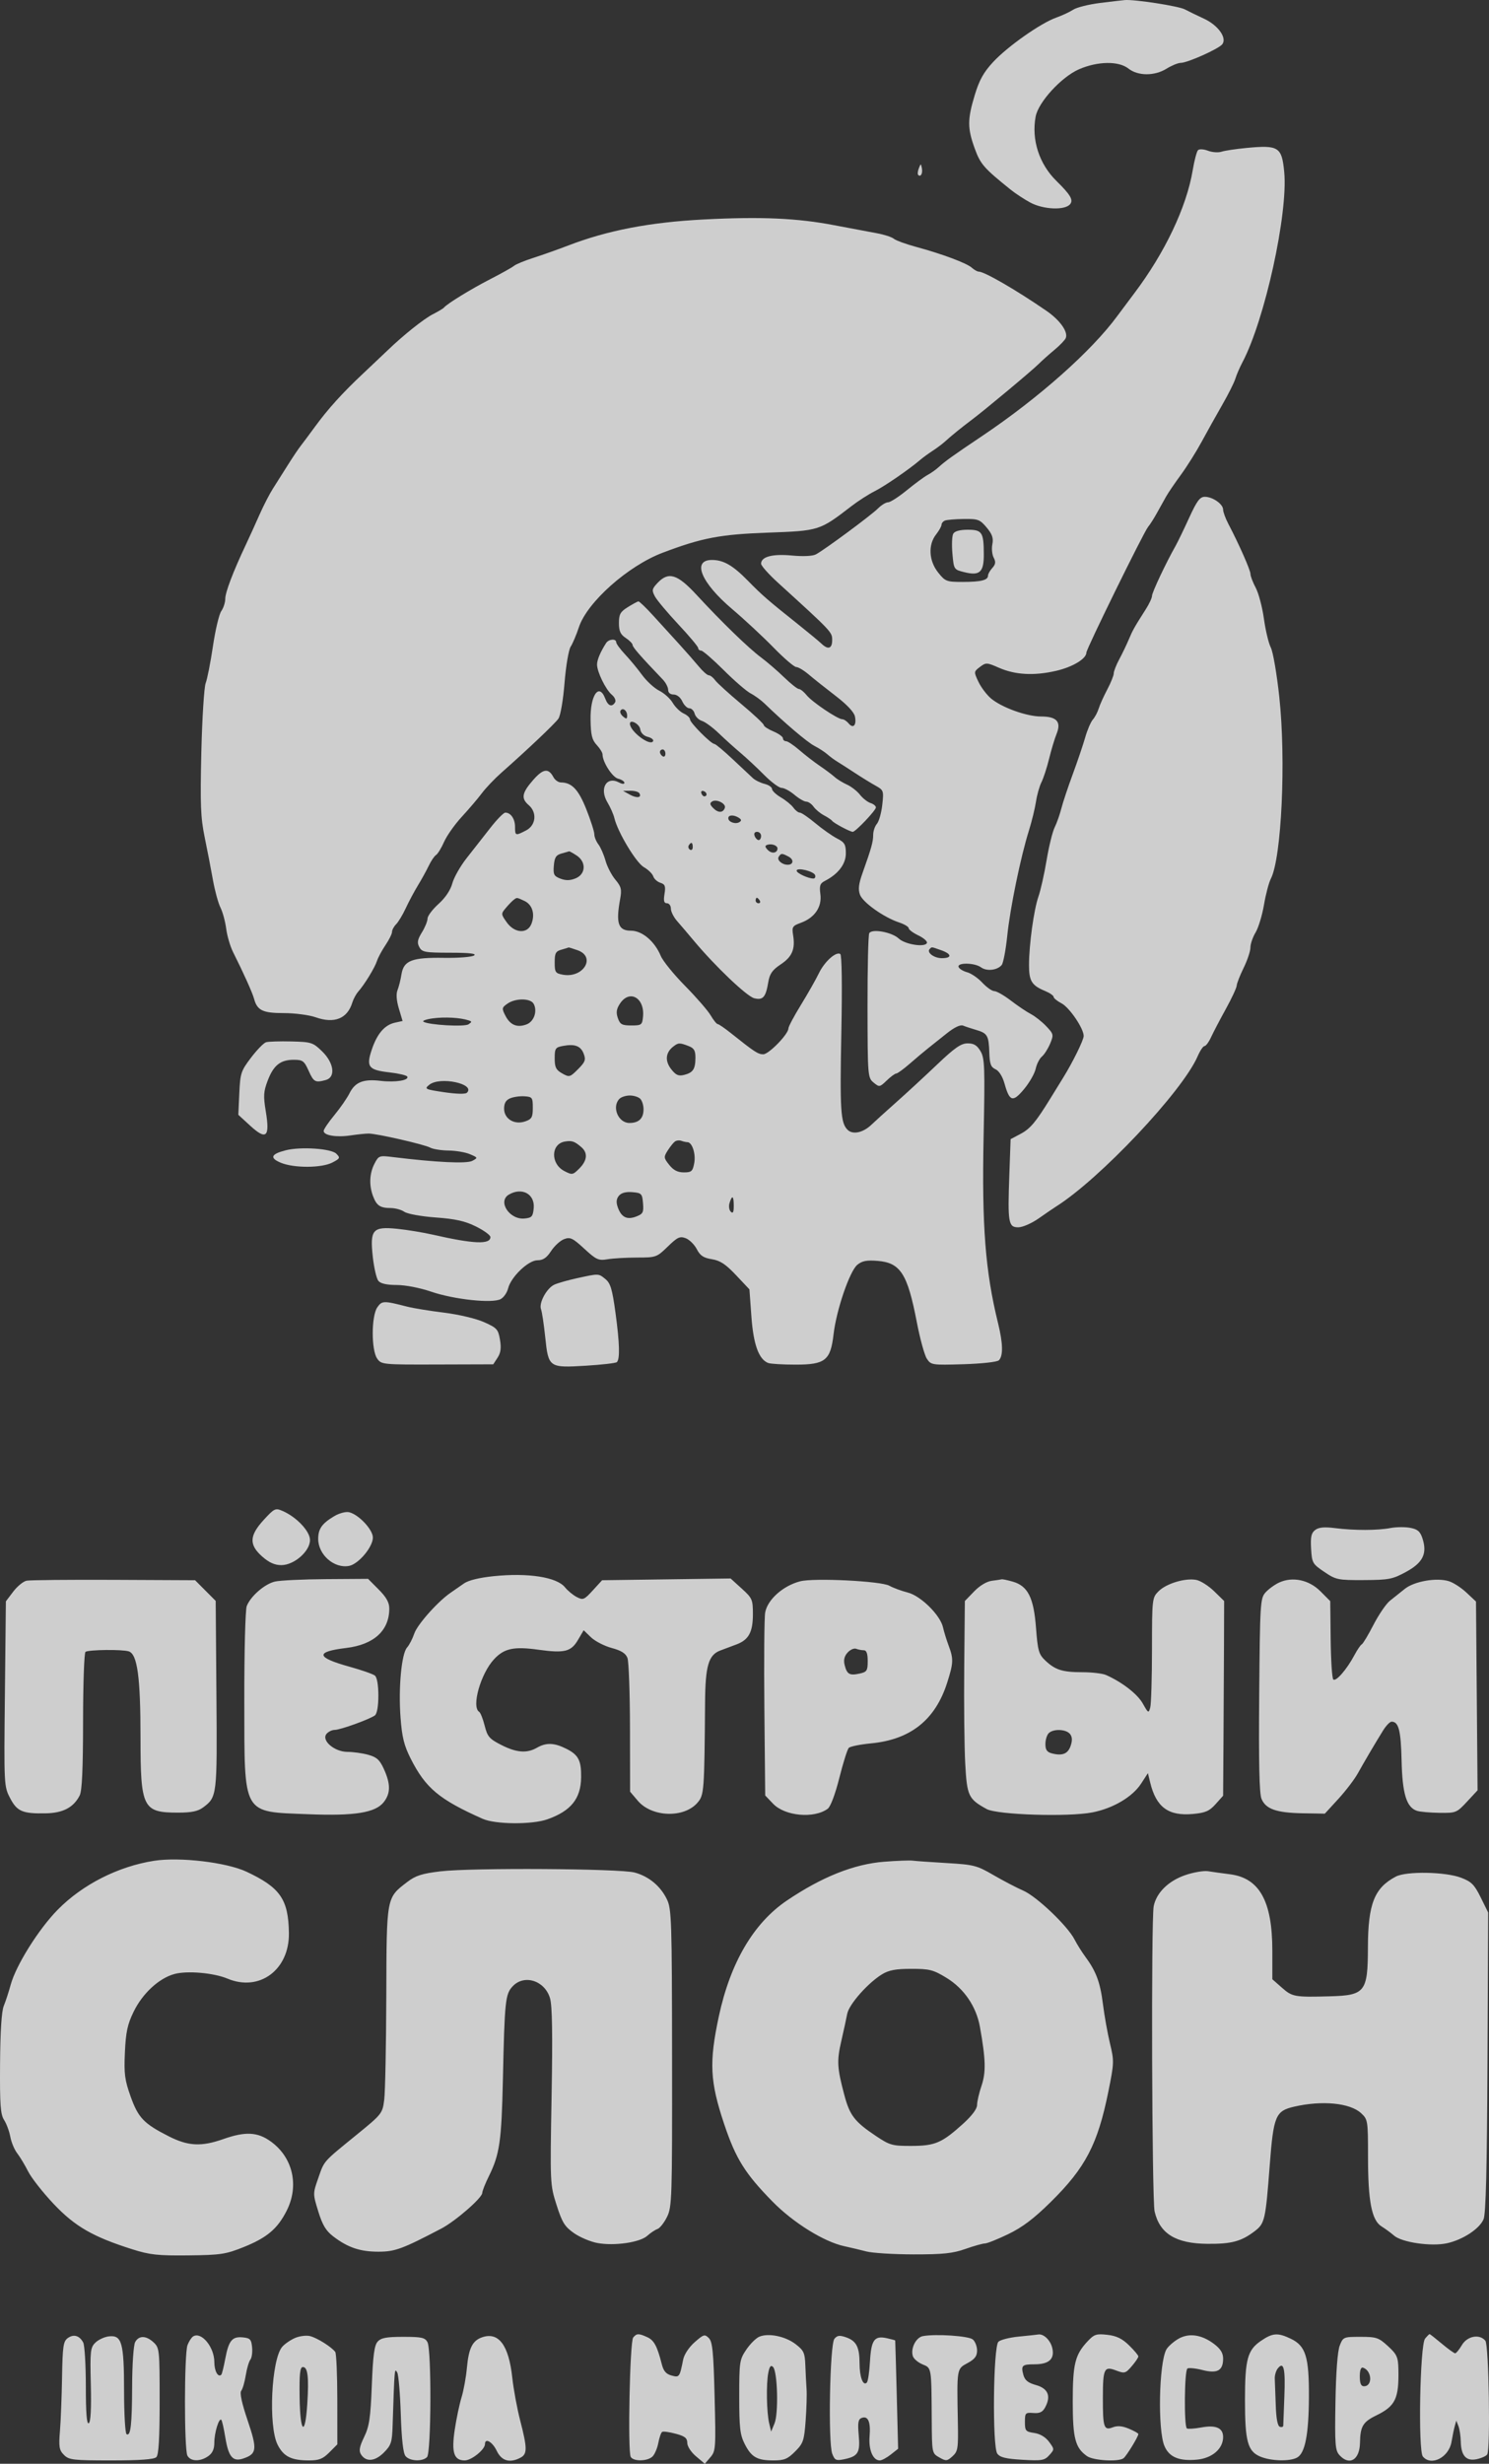 <?xml version="1.0" encoding="UTF-8"?> <svg xmlns="http://www.w3.org/2000/svg" viewBox="0 0 78 129" fill="none"><rect x="0" y="0" width="78" height="129" fill="#333333" stroke="none"/><path fill-rule="evenodd" clip-rule="evenodd" d="M57.627 0.155C57.036 0.229 56.404 0.387 56.221 0.506C56.038 0.626 55.638 0.812 55.332 0.921C54.521 1.208 52.788 2.426 52.029 3.242C51.527 3.782 51.3 4.189 51.063 4.973C50.675 6.253 50.675 6.714 51.059 7.772C51.359 8.597 51.534 8.798 52.934 9.924C53.191 10.131 53.659 10.438 53.973 10.607C54.659 10.975 55.784 11.021 56.055 10.693C56.238 10.472 56.077 10.197 55.341 9.475C54.435 8.586 54.025 7.316 54.251 6.105C54.392 5.347 55.605 4.025 56.525 3.626C57.504 3.202 58.6 3.186 59.11 3.589C59.611 3.984 60.478 3.988 61.109 3.596C61.379 3.429 61.712 3.292 61.851 3.292C62.199 3.292 63.82 2.569 64.023 2.323C64.293 1.996 63.813 1.32 63.069 0.978C62.715 0.815 62.264 0.596 62.067 0.491C61.74 0.318 59.429 -0.04 58.916 0.004C58.798 0.014 58.218 0.082 57.627 0.155ZM65.289 7.747C64.737 7.8 64.15 7.888 63.983 7.944C63.816 7.999 63.499 7.976 63.279 7.892C63.058 7.807 62.825 7.794 62.757 7.862C62.69 7.929 62.565 8.401 62.48 8.91C62.157 10.844 61.02 13.236 59.417 15.358C59.102 15.775 58.702 16.31 58.528 16.547C57.181 18.381 54.414 20.837 51.464 22.818C49.934 23.844 49.505 24.151 49.175 24.455C49.031 24.587 48.769 24.773 48.592 24.868C48.415 24.963 47.924 25.324 47.501 25.67C47.078 26.016 46.638 26.299 46.523 26.299C46.407 26.299 46.169 26.445 45.992 26.622C45.646 26.972 43.201 28.78 42.74 29.027C42.571 29.119 42.071 29.142 41.475 29.086C40.457 28.991 39.869 29.149 39.869 29.517C39.869 29.622 40.272 30.073 40.764 30.52C43.58 33.082 43.593 33.095 43.593 33.513C43.593 33.964 43.379 34.035 43.032 33.702C42.907 33.582 42.354 33.124 41.803 32.685C40.242 31.444 39.922 31.166 39.191 30.419C38.392 29.602 37.902 29.319 37.294 29.319C36.232 29.319 36.722 30.509 38.353 31.89C38.99 32.429 39.962 33.333 40.514 33.898C41.065 34.464 41.604 34.926 41.712 34.926C41.819 34.926 42.117 35.105 42.372 35.322C42.627 35.539 43.258 36.041 43.775 36.437C44.367 36.891 44.74 37.288 44.786 37.515C44.879 37.969 44.697 38.171 44.457 37.88C44.356 37.758 44.206 37.659 44.124 37.659C43.883 37.659 42.541 36.756 42.258 36.403C42.114 36.224 41.931 36.077 41.852 36.077C41.773 36.077 41.425 35.802 41.078 35.466C40.732 35.13 40.187 34.661 39.868 34.423C39.214 33.938 37.798 32.565 36.48 31.137C35.478 30.053 35.014 29.914 34.44 30.527C34.151 30.835 34.137 30.91 34.308 31.229C34.413 31.425 34.966 32.084 35.537 32.694C36.108 33.303 36.575 33.861 36.575 33.933C36.575 34.005 36.645 34.064 36.729 34.064C36.814 34.064 37.344 34.523 37.907 35.083C38.469 35.644 39.106 36.194 39.322 36.306C39.538 36.418 39.864 36.655 40.047 36.833C41.098 37.85 42.287 38.861 42.662 39.054C42.898 39.175 43.205 39.375 43.343 39.497C43.481 39.618 43.712 39.789 43.855 39.875C43.998 39.961 44.41 40.225 44.772 40.463C45.133 40.7 45.625 41.003 45.865 41.136C46.288 41.37 46.3 41.403 46.217 42.142C46.17 42.563 46.044 43.01 45.936 43.135C45.829 43.259 45.741 43.519 45.741 43.711C45.741 44.075 45.648 44.407 45.188 45.697C44.98 46.279 44.946 46.566 45.05 46.847C45.201 47.255 46.302 48.035 47.1 48.299C47.377 48.391 47.602 48.526 47.602 48.601C47.602 48.675 47.829 48.844 48.106 48.977C48.383 49.109 48.586 49.286 48.557 49.37C48.469 49.618 47.413 49.454 47.08 49.141C46.724 48.806 45.685 48.616 45.536 48.858C45.482 48.946 45.441 50.684 45.444 52.721C45.45 56.342 45.458 56.43 45.761 56.681C46.063 56.931 46.083 56.927 46.451 56.573C46.66 56.373 46.883 56.208 46.949 56.208C47.014 56.208 47.332 55.977 47.657 55.694C47.981 55.411 48.408 55.052 48.605 54.896C48.802 54.74 49.246 54.386 49.593 54.109C49.996 53.788 50.307 53.64 50.453 53.7C50.578 53.752 50.889 53.855 51.142 53.928C51.725 54.098 51.796 54.222 51.825 55.117C51.843 55.709 51.905 55.875 52.149 55.986C52.333 56.07 52.518 56.364 52.622 56.739C52.886 57.682 53.057 57.73 53.644 57.025C53.925 56.688 54.199 56.209 54.253 55.961C54.307 55.712 54.454 55.424 54.58 55.319C54.705 55.215 54.898 54.911 55.01 54.645C55.203 54.18 55.194 54.14 54.808 53.733C54.586 53.498 54.223 53.211 54 53.094C53.777 52.978 53.305 52.66 52.951 52.388C52.596 52.117 52.208 51.895 52.089 51.895C51.968 51.895 51.685 51.695 51.458 51.452C51.232 51.208 50.872 50.962 50.658 50.904C50.445 50.847 50.245 50.723 50.214 50.628C50.134 50.389 51.057 50.405 51.389 50.648C51.686 50.866 52.244 50.804 52.473 50.527C52.557 50.425 52.688 49.736 52.764 48.997C52.913 47.546 53.464 44.873 53.9 43.483C54.049 43.008 54.215 42.328 54.269 41.973C54.323 41.617 54.453 41.158 54.557 40.953C54.661 40.748 54.84 40.198 54.955 39.731C55.069 39.264 55.246 38.676 55.348 38.425C55.605 37.792 55.358 37.515 54.536 37.515C53.782 37.515 52.474 37.044 51.913 36.571C51.688 36.38 51.391 35.987 51.254 35.697C51.008 35.177 51.01 35.166 51.334 34.92C51.648 34.683 51.694 34.685 52.318 34.959C53.178 35.338 54.168 35.392 55.325 35.124C56.199 34.922 56.911 34.49 56.911 34.163C56.911 33.973 59.913 27.863 60.138 27.593C60.238 27.474 60.449 27.144 60.606 26.858C60.765 26.572 60.981 26.184 61.087 25.996C61.192 25.807 61.54 25.297 61.859 24.862C62.178 24.426 62.666 23.65 62.944 23.136C63.222 22.622 63.71 21.748 64.028 21.194C64.346 20.641 64.654 20.026 64.713 19.828C64.772 19.631 64.94 19.242 65.086 18.966C66.258 16.743 67.478 11.185 67.273 9.008C67.148 7.691 66.982 7.586 65.289 7.747ZM48.132 8.813C48.073 8.962 48.059 9.119 48.1 9.16C48.231 9.291 48.346 9.076 48.291 8.803C48.241 8.553 48.233 8.553 48.132 8.813ZM36.862 11.491C34.047 11.636 31.826 12.063 29.773 12.852C29.221 13.063 28.396 13.356 27.939 13.502C27.481 13.648 27.023 13.837 26.922 13.922C26.82 14.006 26.26 14.32 25.677 14.619C24.68 15.13 23.416 15.906 23.257 16.104C23.217 16.153 22.96 16.308 22.684 16.448C22.202 16.692 21.116 17.559 20.281 18.366C20.062 18.577 19.498 19.11 19.028 19.551C17.952 20.559 17.181 21.41 16.503 22.338C16.211 22.737 15.871 23.193 15.748 23.351C15.624 23.509 15.32 23.962 15.072 24.358C14.824 24.753 14.476 25.303 14.299 25.58C14.121 25.857 13.805 26.471 13.595 26.946C13.386 27.421 13.062 28.133 12.875 28.528C12.21 29.937 11.8 31.014 11.8 31.354C11.8 31.544 11.706 31.834 11.59 31.999C11.475 32.164 11.279 32.992 11.154 33.839C11.028 34.685 10.858 35.552 10.775 35.764C10.692 35.975 10.589 37.606 10.547 39.387C10.483 42.126 10.51 42.812 10.723 43.844C10.862 44.516 11.057 45.523 11.156 46.083C11.256 46.643 11.433 47.29 11.549 47.52C11.665 47.751 11.8 48.249 11.849 48.627C11.898 49.004 12.06 49.554 12.208 49.849C12.758 50.944 13.222 51.976 13.307 52.289C13.473 52.906 13.76 53.045 14.871 53.045C15.446 53.045 16.197 53.144 16.539 53.265C17.515 53.611 18.2 53.335 18.456 52.491C18.513 52.306 18.653 52.047 18.769 51.916C19.101 51.54 19.638 50.66 19.748 50.313C19.803 50.138 20.003 49.767 20.192 49.487C20.381 49.207 20.536 48.895 20.536 48.793C20.536 48.691 20.633 48.51 20.752 48.391C20.87 48.272 21.097 47.895 21.255 47.554C21.413 47.213 21.7 46.675 21.893 46.358C22.086 46.042 22.342 45.577 22.462 45.326C22.582 45.074 22.752 44.823 22.841 44.768C22.93 44.713 23.121 44.401 23.265 44.075C23.41 43.749 23.827 43.159 24.193 42.764C24.558 42.368 25.029 41.816 25.239 41.536C25.448 41.256 25.91 40.772 26.264 40.459C27.635 39.249 29.065 37.895 29.251 37.629C29.361 37.471 29.5 36.663 29.573 35.754C29.643 34.876 29.788 34.023 29.894 33.859C30 33.695 30.194 33.237 30.324 32.842C30.757 31.53 32.898 29.627 34.714 28.94C36.775 28.16 37.722 27.979 40.227 27.889C42.914 27.792 42.938 27.784 44.595 26.506C44.95 26.233 45.497 25.881 45.812 25.723C46.34 25.459 47.627 24.574 48.202 24.081C48.334 23.967 48.623 23.756 48.843 23.612C49.064 23.469 49.352 23.254 49.483 23.136C49.841 22.811 50.364 22.386 50.899 21.985C51.585 21.471 54.063 19.404 54.418 19.049C54.583 18.884 54.951 18.556 55.237 18.318C55.523 18.081 55.79 17.802 55.831 17.698C55.961 17.372 55.519 16.755 54.805 16.266C53.206 15.168 51.566 14.221 51.266 14.221C51.193 14.22 51.032 14.129 50.907 14.017C50.641 13.777 49.353 13.296 47.99 12.927C47.455 12.782 46.929 12.59 46.822 12.501C46.715 12.411 46.315 12.281 45.933 12.212C45.551 12.143 44.547 11.954 43.701 11.792C41.756 11.419 39.854 11.336 36.862 11.491ZM62.286 27.126C62.006 27.739 61.684 28.402 61.572 28.6C61.084 29.459 60.348 31.018 60.348 31.195C60.348 31.302 60.202 31.618 60.022 31.899C59.415 32.852 59.34 32.985 59.127 33.489C59.011 33.766 58.786 34.231 58.629 34.524C58.472 34.816 58.343 35.147 58.343 35.257C58.343 35.368 58.19 35.748 58.003 36.101C57.816 36.455 57.615 36.901 57.556 37.093C57.498 37.286 57.36 37.547 57.25 37.673C57.139 37.799 56.959 38.22 56.848 38.608C56.738 38.995 56.444 39.862 56.196 40.535C55.947 41.207 55.678 42.016 55.597 42.332C55.517 42.648 55.36 43.093 55.248 43.319C55.136 43.546 54.944 44.322 54.824 45.045C54.703 45.767 54.512 46.617 54.401 46.934C54.158 47.623 53.904 49.461 53.904 50.529C53.904 51.369 54.045 51.596 54.751 51.889C54.994 51.99 55.193 52.128 55.193 52.196C55.193 52.263 55.379 52.415 55.606 52.533C56.021 52.748 56.768 53.847 56.768 54.242C56.768 54.453 56.2 55.608 55.694 56.426C55.548 56.662 55.249 57.147 55.03 57.502C54.254 58.762 53.969 59.099 53.458 59.371L52.94 59.645L52.873 61.514C52.782 64.021 52.823 64.261 53.34 64.261C53.566 64.261 54.041 64.053 54.412 63.794C54.779 63.536 55.182 63.261 55.308 63.182C57.603 61.742 61.941 57.144 62.736 55.309C62.864 55.013 63.027 54.77 63.098 54.77C63.169 54.77 63.324 54.56 63.442 54.303C63.561 54.046 63.908 53.383 64.214 52.829C64.519 52.276 64.776 51.725 64.783 51.607C64.79 51.488 64.955 51.068 65.149 50.672C65.343 50.277 65.502 49.799 65.502 49.611C65.503 49.422 65.625 49.066 65.774 48.82C65.922 48.573 66.119 47.924 66.212 47.378C66.304 46.831 66.466 46.217 66.571 46.011C67.135 44.918 67.372 39.801 67.014 36.48C66.885 35.288 66.686 34.13 66.571 33.907C66.456 33.683 66.293 33.004 66.209 32.396C66.125 31.789 65.931 31.059 65.78 30.775C65.628 30.49 65.504 30.165 65.504 30.051C65.504 29.851 64.905 28.495 64.346 27.43C64.195 27.142 64.072 26.806 64.072 26.683C64.072 26.395 63.526 26.012 63.115 26.012C62.856 26.012 62.7 26.221 62.286 27.126ZM49.5 27.257C49.401 27.297 49.321 27.395 49.321 27.475C49.321 27.555 49.192 27.784 49.035 27.985C48.61 28.527 48.656 29.361 49.142 29.974C49.514 30.442 49.584 30.469 50.419 30.469C51.383 30.469 51.755 30.378 51.755 30.142C51.755 30.057 51.857 29.875 51.982 29.738C52.156 29.544 52.172 29.42 52.054 29.199C51.97 29.04 51.938 28.723 51.984 28.494C52.048 28.174 51.977 27.97 51.684 27.619C51.333 27.201 51.231 27.163 50.49 27.173C50.044 27.179 49.599 27.217 49.5 27.257ZM49.934 27.947C49.87 28.062 49.851 28.531 49.892 28.989C49.965 29.816 49.969 29.823 50.514 29.958C51.326 30.16 51.542 29.961 51.536 29.013C51.531 27.866 51.446 27.737 50.693 27.737C50.28 27.737 50.01 27.811 49.934 27.947ZM32.888 31.788C32.495 32.032 32.422 32.163 32.422 32.623C32.422 33.046 32.502 33.221 32.78 33.404C32.977 33.533 33.138 33.699 33.138 33.771C33.138 33.886 33.556 34.364 34.72 35.579C34.874 35.74 35 35.983 35 36.118C35 36.27 35.111 36.365 35.289 36.365C35.459 36.365 35.646 36.513 35.742 36.724C35.832 36.922 35.998 37.084 36.11 37.084C36.223 37.084 36.349 37.211 36.389 37.367C36.43 37.522 36.601 37.692 36.77 37.745C36.938 37.797 37.334 38.087 37.649 38.39C37.964 38.693 38.475 39.154 38.785 39.414C39.094 39.675 39.653 40.195 40.025 40.571C40.398 40.947 40.812 41.254 40.945 41.254C41.079 41.254 41.38 41.416 41.614 41.613C41.848 41.811 42.127 41.973 42.235 41.973C42.343 41.973 42.515 42.092 42.618 42.237C42.721 42.383 42.966 42.587 43.163 42.69C43.36 42.794 43.553 42.925 43.593 42.981C43.674 43.097 44.534 43.554 44.671 43.554C44.816 43.554 45.884 42.429 45.884 42.276C45.884 42.199 45.757 42.095 45.601 42.046C45.446 41.996 45.197 41.8 45.048 41.611C44.9 41.421 44.593 41.182 44.366 41.08C44.14 40.978 43.847 40.797 43.717 40.678C43.585 40.56 43.239 40.301 42.947 40.103C42.656 39.906 42.174 39.533 41.877 39.276C41.581 39.02 41.265 38.809 41.176 38.809C41.087 38.809 41.015 38.741 41.015 38.658C41.015 38.575 40.789 38.412 40.514 38.297C40.238 38.181 40.012 38.033 40.012 37.968C40.012 37.902 39.481 37.404 38.831 36.861C38.181 36.318 37.565 35.758 37.462 35.616C37.359 35.474 37.21 35.358 37.131 35.358C37.051 35.358 36.813 35.148 36.602 34.892C36.39 34.636 35.921 34.102 35.56 33.706C35.198 33.309 34.593 32.646 34.215 32.23C33.837 31.816 33.489 31.481 33.441 31.488C33.392 31.494 33.144 31.63 32.888 31.788ZM31.751 33.669C31.451 34.136 31.276 34.552 31.276 34.794C31.276 35.18 31.732 36.111 32.051 36.377C32.202 36.503 32.278 36.681 32.222 36.773C32.056 37.042 31.852 36.966 31.706 36.58C31.382 35.724 30.913 36.397 30.936 37.688C30.949 38.486 31.012 38.742 31.258 39.005C31.425 39.184 31.563 39.406 31.563 39.497C31.563 39.897 32.074 40.694 32.379 40.77C32.56 40.816 32.709 40.913 32.709 40.987C32.709 41.063 32.591 41.057 32.432 40.972C31.774 40.618 31.384 41.281 31.82 42.011C31.974 42.267 32.138 42.638 32.184 42.836C32.36 43.573 33.322 45.173 33.73 45.405C33.956 45.534 34.177 45.749 34.22 45.884C34.263 46.018 34.431 46.17 34.594 46.222C34.839 46.3 34.876 46.399 34.81 46.805C34.751 47.17 34.783 47.293 34.937 47.293C35.05 47.293 35.143 47.419 35.143 47.573C35.143 47.727 35.288 48.019 35.465 48.221C35.643 48.423 36.045 48.895 36.359 49.271C37.475 50.603 39.12 52.168 39.507 52.266C39.969 52.383 40.114 52.217 40.247 51.416C40.319 50.985 40.46 50.785 40.894 50.496C41.496 50.097 41.665 49.698 41.546 48.963C41.477 48.532 41.511 48.477 41.954 48.316C42.675 48.054 43.063 47.486 42.975 46.824C42.915 46.373 42.955 46.255 43.212 46.123C43.914 45.761 44.309 45.242 44.309 44.681C44.309 44.212 44.245 44.104 43.843 43.898C43.587 43.766 43.079 43.408 42.713 43.103C42.348 42.798 41.981 42.548 41.898 42.548C41.815 42.548 41.663 42.43 41.56 42.286C41.457 42.143 41.163 41.902 40.907 41.752C40.651 41.602 40.442 41.403 40.442 41.31C40.442 41.217 40.265 41.096 40.049 41.042C39.833 40.988 39.559 40.853 39.441 40.744C39.322 40.634 38.844 40.187 38.379 39.749C37.914 39.311 37.484 38.953 37.424 38.953C37.25 38.953 36.145 37.842 36.145 37.667C36.145 37.58 35.995 37.44 35.811 37.356C35.627 37.272 35.37 37.022 35.24 36.801C35.111 36.58 34.794 36.294 34.537 36.166C34.279 36.037 33.876 35.668 33.639 35.345C33.403 35.022 33.001 34.535 32.744 34.263C32.488 33.99 32.279 33.704 32.279 33.628C32.279 33.427 31.887 33.457 31.751 33.669ZM32.505 37.209C32.461 37.28 32.521 37.419 32.639 37.516C32.812 37.661 32.852 37.652 32.852 37.469C32.852 37.201 32.618 37.025 32.505 37.209ZM32.998 37.9C33.009 38.298 34.045 39.08 34.209 38.814C34.257 38.737 34.136 38.633 33.94 38.584C33.722 38.529 33.567 38.375 33.54 38.186C33.5 37.901 32.991 37.633 32.998 37.9ZM34.57 39.376C34.57 39.45 34.635 39.551 34.714 39.6C34.792 39.649 34.857 39.588 34.857 39.465C34.857 39.342 34.792 39.24 34.714 39.24C34.635 39.24 34.57 39.301 34.57 39.376ZM27.921 40.849C27.338 41.517 27.288 41.804 27.696 42.155C28.145 42.541 28.076 43.211 27.56 43.479C27 43.77 26.98 43.763 26.98 43.295C26.98 42.877 26.756 42.548 26.471 42.548C26.381 42.548 26.023 42.913 25.677 43.359C25.33 43.806 24.777 44.511 24.447 44.928C24.118 45.344 23.78 45.939 23.696 46.249C23.601 46.603 23.333 47.004 22.971 47.33C22.656 47.614 22.397 47.958 22.397 48.093C22.397 48.227 22.265 48.553 22.103 48.816C21.869 49.196 21.84 49.355 21.965 49.588C22.106 49.853 22.259 49.882 23.584 49.883C24.605 49.885 24.982 49.929 24.832 50.029C24.714 50.108 24.005 50.163 23.257 50.152C21.573 50.126 21.147 50.292 21.03 51.018C20.985 51.302 20.891 51.674 20.823 51.844C20.743 52.041 20.769 52.39 20.894 52.805L21.089 53.458L20.687 53.546C20.146 53.666 19.753 54.125 19.472 54.967C19.173 55.863 19.301 56.024 20.409 56.15C20.876 56.203 21.292 56.3 21.332 56.367C21.453 56.563 20.71 56.684 19.945 56.593C19.032 56.484 18.603 56.655 18.307 57.245C18.176 57.505 17.818 58.021 17.512 58.391C17.206 58.761 16.955 59.132 16.955 59.215C16.955 59.45 17.62 59.561 18.36 59.45C18.73 59.395 19.161 59.35 19.318 59.352C19.752 59.355 22.225 59.921 22.535 60.088C22.685 60.169 23.119 60.237 23.498 60.241C23.877 60.245 24.381 60.331 24.617 60.432C25.037 60.612 25.04 60.62 24.742 60.781C24.449 60.938 22.853 60.862 20.583 60.583C19.865 60.495 19.836 60.505 19.616 60.931C19.353 61.441 19.326 62.061 19.542 62.631C19.73 63.127 19.912 63.249 20.468 63.252C20.707 63.253 21.029 63.343 21.184 63.45C21.341 63.559 22.072 63.691 22.827 63.746C23.867 63.822 24.365 63.934 24.939 64.221C25.353 64.427 25.691 64.674 25.691 64.771C25.691 65.17 24.812 65.134 22.684 64.648C22.172 64.531 21.331 64.393 20.816 64.34C19.521 64.208 19.371 64.379 19.529 65.808C19.592 66.382 19.723 66.948 19.821 67.066C19.938 67.208 20.262 67.281 20.78 67.281C21.233 67.281 21.994 67.428 22.588 67.631C23.787 68.041 25.789 68.255 26.226 68.02C26.387 67.934 26.561 67.683 26.615 67.464C26.763 66.861 27.673 65.986 28.154 65.986C28.449 65.986 28.635 65.86 28.87 65.501C29.044 65.233 29.351 64.954 29.552 64.879C29.871 64.76 30.002 64.823 30.608 65.382C31.235 65.96 31.35 66.012 31.826 65.933C32.114 65.885 32.81 65.845 33.371 65.844C34.367 65.843 34.407 65.828 34.98 65.27C35.489 64.775 35.615 64.716 35.922 64.832C36.116 64.907 36.376 65.164 36.5 65.404C36.674 65.743 36.851 65.861 37.29 65.931C37.726 66.001 38.017 66.193 38.557 66.766L39.258 67.51L39.362 68.941C39.469 70.404 39.749 71.174 40.242 71.365C40.365 71.412 41.011 71.451 41.678 71.451C43.23 71.451 43.507 71.23 43.665 69.863C43.812 68.591 44.51 66.551 44.911 66.223C45.163 66.016 45.404 65.971 45.983 66.019C47.171 66.118 47.54 66.697 48.026 69.223C48.192 70.089 48.428 70.951 48.551 71.138C48.769 71.472 48.816 71.479 50.472 71.43C51.424 71.401 52.239 71.311 52.325 71.224C52.556 70.993 52.542 70.338 52.285 69.293C51.615 66.574 51.43 64.2 51.525 59.533C51.599 55.86 51.583 55.412 51.364 55.04C51.181 54.728 51.014 54.627 50.686 54.629C50.342 54.63 50.01 54.861 49.084 55.743C48.441 56.355 47.478 57.244 46.943 57.718C46.408 58.193 45.828 58.718 45.653 58.886C45.211 59.31 44.668 59.425 44.396 59.152C44.033 58.787 43.993 58.14 44.074 53.999C44.121 51.578 44.099 50.001 44.017 49.95C43.79 49.809 43.188 50.352 42.896 50.96C42.744 51.276 42.323 52.017 41.961 52.607C41.598 53.197 41.301 53.754 41.301 53.846C41.301 54.145 40.273 55.202 39.982 55.202C39.709 55.202 39.523 55.08 38.279 54.087C37.957 53.83 37.649 53.62 37.595 53.62C37.541 53.62 37.376 53.415 37.228 53.164C37.081 52.913 36.477 52.218 35.887 51.62C35.297 51.022 34.724 50.316 34.614 50.051C34.295 49.286 33.641 48.731 33.057 48.731C32.383 48.731 32.252 48.348 32.486 47.069C32.578 46.568 32.543 46.426 32.236 46.059C32.038 45.824 31.805 45.374 31.718 45.06C31.63 44.746 31.463 44.364 31.346 44.21C31.229 44.056 31.133 43.818 31.133 43.68C31.133 43.542 30.945 42.956 30.716 42.378C30.304 41.34 29.957 40.973 29.384 40.968C29.249 40.967 29.073 40.844 28.994 40.696C28.73 40.2 28.453 40.24 27.921 40.849ZM32.993 41.606C33.36 41.809 33.636 41.768 33.49 41.531C33.445 41.458 33.234 41.4 33.022 41.403L32.637 41.408L32.993 41.606ZM36.74 41.534C36.772 41.629 36.844 41.702 36.901 41.696C37.072 41.678 37.039 41.481 36.855 41.419C36.76 41.388 36.709 41.439 36.74 41.534ZM37.309 41.962C37.167 42.05 37.181 42.129 37.369 42.318C37.624 42.574 37.882 42.566 37.971 42.297C38.044 42.078 37.535 41.821 37.309 41.962ZM38.151 42.84C38.151 43.04 38.526 43.173 38.732 43.046C38.852 42.971 38.845 42.91 38.703 42.819C38.437 42.65 38.151 42.66 38.151 42.84ZM39.531 43.77C39.576 43.889 39.671 43.986 39.741 43.986C39.812 43.986 39.869 43.889 39.869 43.77C39.869 43.651 39.775 43.554 39.659 43.554C39.531 43.554 39.481 43.639 39.531 43.77ZM36.08 44.264C36.035 44.337 36.063 44.438 36.143 44.487C36.223 44.537 36.289 44.477 36.289 44.354C36.289 44.101 36.203 44.064 36.08 44.264ZM40.193 44.234C40.059 44.281 40.067 44.349 40.227 44.51C40.434 44.717 40.728 44.666 40.728 44.424C40.728 44.266 40.417 44.156 40.193 44.234ZM29.415 44.689C29.127 44.769 29.048 44.893 29.012 45.322C28.973 45.79 29.016 45.874 29.361 46.006C29.642 46.113 29.868 46.108 30.157 45.988C30.691 45.766 30.718 45.129 30.207 44.793C30.013 44.666 29.836 44.568 29.814 44.575C29.791 44.583 29.612 44.634 29.415 44.689ZM40.79 44.865C40.688 45.031 40.962 45.274 41.257 45.278C41.565 45.282 41.602 45.01 41.315 44.856C40.962 44.666 40.911 44.667 40.79 44.865ZM41.731 45.589C41.731 45.718 42.334 45.999 42.611 45.999C42.691 45.999 42.731 45.92 42.699 45.823C42.63 45.616 41.731 45.399 41.731 45.589ZM26.909 47.115C26.83 47.173 26.646 47.363 26.5 47.537C26.239 47.846 26.241 47.862 26.545 48.292C26.958 48.874 27.636 48.91 27.843 48.361C28.038 47.848 27.882 47.359 27.463 47.167C27.05 46.978 27.09 46.982 26.909 47.115ZM39.583 47.149C39.583 47.228 39.651 47.293 39.734 47.293C39.818 47.293 39.846 47.228 39.797 47.149C39.749 47.07 39.681 47.005 39.646 47.005C39.611 47.005 39.583 47.07 39.583 47.149ZM29.415 49.722C29.11 49.807 29.057 49.907 29.057 50.39C29.057 50.907 29.095 50.964 29.486 51.034C30.564 51.228 31.239 50.097 30.253 49.752C30.005 49.665 29.795 49.6 29.787 49.608C29.779 49.616 29.612 49.667 29.415 49.722ZM48.702 49.688C48.525 49.866 48.926 50.169 49.339 50.169C49.883 50.169 49.863 49.949 49.3 49.752C48.767 49.565 48.819 49.571 48.702 49.688ZM32.473 52.553C32.29 52.833 32.264 53.017 32.366 53.307C32.481 53.637 32.582 53.692 33.07 53.692C33.606 53.692 33.642 53.665 33.684 53.231C33.779 52.239 32.973 51.788 32.473 52.553ZM26.583 52.55C26.285 52.759 26.278 52.799 26.478 53.186C26.73 53.675 27.094 53.822 27.587 53.635C27.977 53.486 28.164 52.934 27.953 52.555C27.788 52.259 27 52.256 26.583 52.55ZM22.684 53.319C22.329 53.366 22.104 53.446 22.183 53.496C22.45 53.667 24.326 53.775 24.542 53.632C24.727 53.508 24.727 53.483 24.542 53.423C24.103 53.281 23.305 53.236 22.684 53.319ZM13.937 54.57C13.813 54.608 13.459 54.971 13.15 55.378C12.624 56.07 12.584 56.191 12.536 57.244L12.485 58.37L13.107 58.941C13.949 59.714 14.146 59.537 13.925 58.202C13.79 57.38 13.803 57.156 14.024 56.577C14.328 55.777 14.689 55.489 15.39 55.489C15.857 55.489 15.935 55.547 16.168 56.065C16.433 56.656 16.511 56.698 17.063 56.549C17.593 56.406 17.5 55.658 16.877 55.051C16.394 54.581 16.312 54.555 15.266 54.529C14.659 54.514 14.061 54.533 13.937 54.57ZM29.486 54.764C29.095 54.838 29.057 54.896 29.057 55.413C29.057 55.883 29.125 56.02 29.448 56.202C29.824 56.414 29.858 56.405 30.278 55.983C30.654 55.606 30.697 55.49 30.578 55.176C30.422 54.763 30.114 54.647 29.486 54.764ZM35.257 54.806C34.862 55.117 34.826 55.556 35.16 55.981C35.406 56.295 35.542 56.355 35.841 56.28C36.306 56.163 36.427 55.977 36.43 55.378C36.431 55.004 36.356 54.878 36.065 54.767C35.593 54.587 35.531 54.59 35.257 54.806ZM22.488 56.798C22.218 57.017 22.258 57.037 23.266 57.187C23.907 57.282 24.381 57.294 24.46 57.215C24.926 56.747 23.04 56.349 22.488 56.798ZM26.73 57.504C26.502 57.598 26.407 57.757 26.407 58.049C26.407 58.588 26.953 58.913 27.521 58.712C27.857 58.593 27.911 58.495 27.911 58.002C27.911 57.47 27.882 57.428 27.482 57.401C27.245 57.384 26.907 57.43 26.73 57.504ZM32.451 57.531C32.033 57.95 32.382 58.797 32.971 58.797C33.467 58.797 33.711 58.559 33.711 58.078C33.711 57.872 33.634 57.626 33.539 57.531C33.445 57.436 33.2 57.359 32.995 57.359C32.79 57.359 32.545 57.436 32.451 57.531ZM29.593 59.77C28.852 59.892 28.83 60.935 29.562 61.315C29.972 61.528 30.007 61.522 30.348 61.181C30.765 60.761 30.803 60.365 30.453 60.063C30.098 59.757 29.959 59.709 29.593 59.77ZM35.355 59.769C35.274 59.827 35.105 60.039 34.978 60.239C34.761 60.581 34.766 60.627 35.058 60.994C35.279 61.272 35.5 61.385 35.822 61.385C36.224 61.385 36.286 61.33 36.367 60.897C36.457 60.414 36.257 59.803 36.009 59.803C35.94 59.803 35.797 59.772 35.692 59.733C35.587 59.694 35.435 59.71 35.355 59.769ZM14.973 60.227C14.194 60.423 14.11 60.628 14.706 60.878C15.393 61.167 16.846 61.161 17.41 60.869C17.817 60.657 17.832 60.622 17.617 60.406C17.35 60.137 15.756 60.029 14.973 60.227ZM26.658 62.547C26.051 62.902 26.691 63.878 27.48 63.8C27.857 63.763 27.917 63.696 27.958 63.261C28.028 62.52 27.346 62.145 26.658 62.547ZM32.421 62.608C32.285 62.773 32.268 62.947 32.362 63.212C32.547 63.735 32.842 63.883 33.326 63.697C33.682 63.56 33.723 63.48 33.684 63.003C33.642 62.498 33.607 62.461 33.126 62.42C32.787 62.392 32.547 62.456 32.421 62.608ZM38.218 62.981C38.165 63.147 38.193 63.354 38.279 63.441C38.394 63.556 38.437 63.474 38.437 63.139C38.437 62.608 38.354 62.548 38.218 62.981ZM30.213 66.928C29.746 67.03 29.218 67.181 29.038 67.263C28.638 67.446 28.215 68.228 28.341 68.552C28.392 68.683 28.491 69.34 28.561 70.01C28.727 71.606 28.756 71.626 30.698 71.507C31.528 71.456 32.255 71.372 32.312 71.32C32.482 71.167 32.459 70.33 32.241 68.731C32.072 67.493 31.98 67.187 31.712 66.969C31.348 66.673 31.377 66.674 30.213 66.928ZM19.766 68.449C19.45 68.902 19.444 70.683 19.757 71.132C19.976 71.447 20.037 71.453 22.909 71.444L25.838 71.435L26.064 71.088C26.23 70.835 26.264 70.581 26.191 70.147C26.099 69.6 26.031 69.525 25.352 69.224C24.936 69.039 24.018 68.822 23.254 68.728C22.507 68.636 21.638 68.495 21.323 68.413C20.091 68.097 20.01 68.099 19.766 68.449ZM13.818 79.577C13.057 80.406 13.037 80.883 13.738 81.501C14.094 81.815 14.39 81.948 14.736 81.948C15.409 81.948 16.239 81.222 16.239 80.634C16.239 80.175 15.54 79.433 14.805 79.113C14.426 78.948 14.373 78.973 13.818 79.577ZM17.503 79.388C16.865 79.769 16.669 80.047 16.669 80.577C16.669 81.406 17.508 82.138 18.287 81.989C18.781 81.894 19.533 80.998 19.533 80.505C19.533 80.089 18.794 79.3 18.291 79.179C18.116 79.137 17.772 79.228 17.503 79.388ZM68.896 80.107C68.691 80.263 68.646 80.463 68.681 81.085C68.724 81.833 68.754 81.885 69.371 82.302C69.984 82.717 70.084 82.738 71.447 82.731C72.755 82.725 72.947 82.688 73.659 82.3C74.54 81.82 74.773 81.344 74.515 80.55C74.394 80.182 74.263 80.069 73.873 79.995C73.603 79.944 73.14 79.949 72.844 80.005C72.157 80.135 70.95 80.138 69.943 80.011C69.373 79.939 69.084 79.966 68.896 80.107ZM25.858 82.527C25.101 82.605 24.532 82.745 24.301 82.91C24.1 83.053 23.792 83.267 23.615 83.387C22.951 83.835 21.861 85.056 21.701 85.533C21.609 85.805 21.44 86.132 21.324 86.261C21.032 86.585 20.864 88.38 20.982 89.93C21.06 90.966 21.167 91.395 21.52 92.092C22.298 93.626 23.008 94.218 25.283 95.231C25.948 95.527 27.871 95.542 28.675 95.257C29.91 94.82 30.427 94.177 30.442 93.063C30.454 92.189 30.305 91.891 29.697 91.579C29.044 91.245 28.62 91.226 28.126 91.51C27.599 91.812 27.058 91.77 26.261 91.365C25.633 91.045 25.533 90.929 25.389 90.356C25.299 89.999 25.17 89.672 25.101 89.63C24.685 89.371 25.18 87.626 25.882 86.874C26.415 86.304 26.916 86.198 28.218 86.379C29.57 86.567 29.915 86.481 30.276 85.866L30.575 85.358L30.961 85.73C31.174 85.933 31.662 86.184 32.045 86.287C32.546 86.421 32.777 86.568 32.868 86.808C32.938 86.992 32.998 88.643 33.001 90.477L33.007 93.811L33.415 94.29C34.15 95.152 35.837 95.204 36.539 94.385C36.884 93.984 36.898 93.803 36.934 89.129C36.949 87.22 37.117 86.648 37.733 86.418C37.963 86.332 38.346 86.188 38.586 86.098C39.22 85.859 39.44 85.454 39.44 84.52C39.44 83.751 39.408 83.678 38.856 83.177L38.272 82.647L34.906 82.693L31.541 82.739L31.054 83.271C30.604 83.764 30.542 83.79 30.213 83.619C30.017 83.517 29.739 83.287 29.595 83.108C29.165 82.575 27.666 82.341 25.858 82.527ZM1.392 82.764C1.22 82.799 0.906 83.056 0.694 83.335L0.308 83.844L0.257 88.683C0.206 93.46 0.209 93.531 0.525 94.139C0.89 94.844 1.175 94.967 2.395 94.944C3.301 94.927 3.851 94.638 4.172 94.013C4.298 93.766 4.349 92.648 4.351 90.117C4.352 88.164 4.41 86.531 4.479 86.488C4.664 86.373 6.4 86.354 6.743 86.463C7.196 86.607 7.36 87.806 7.36 90.966C7.36 94.668 7.479 94.907 9.326 94.907C10.036 94.907 10.368 94.838 10.644 94.632C11.371 94.091 11.379 94.025 11.337 88.744L11.299 83.822L10.759 83.28L10.22 82.739L5.962 82.719C3.62 82.709 1.563 82.728 1.392 82.764ZM14.402 82.809C13.859 82.938 13.125 83.577 12.925 84.094C12.85 84.287 12.794 86.51 12.798 89.099C12.809 95.115 12.658 94.85 16.162 94.991C18.579 95.087 19.668 94.912 20.103 94.357C20.462 93.898 20.466 93.411 20.114 92.634C19.894 92.147 19.739 92.004 19.294 91.88C18.992 91.796 18.501 91.727 18.202 91.727C17.519 91.725 16.821 91.127 17.104 90.785C17.199 90.669 17.392 90.575 17.533 90.575C17.828 90.575 19.374 90.016 19.641 89.814C19.75 89.73 19.82 89.329 19.82 88.778C19.82 88.232 19.749 87.821 19.641 87.733C19.542 87.652 18.946 87.444 18.316 87.269C16.551 86.781 16.496 86.484 18.133 86.286C19.588 86.111 20.392 85.376 20.392 84.222C20.392 83.904 20.24 83.629 19.837 83.225L19.28 82.666L17.08 82.681C15.869 82.689 14.664 82.747 14.402 82.809ZM41.913 82.796C41.017 83.029 40.207 83.752 40.083 84.427C40.036 84.685 40.017 86.946 40.041 89.451L40.084 94.008L40.499 94.443C41.118 95.091 42.643 95.231 43.36 94.704C43.507 94.596 43.752 93.944 43.968 93.088C44.166 92.299 44.389 91.592 44.462 91.517C44.536 91.441 45.063 91.335 45.634 91.28C47.701 91.082 48.997 90.048 49.616 88.105C49.948 87.061 49.955 86.863 49.691 86.156C49.58 85.858 49.449 85.433 49.4 85.21C49.258 84.566 48.234 83.555 47.549 83.382C47.224 83.3 46.791 83.14 46.586 83.026C46.146 82.782 42.632 82.609 41.913 82.796ZM51.955 82.769C51.686 82.803 51.32 83.023 51.027 83.327L50.543 83.828L50.51 87.309C50.492 89.224 50.516 91.492 50.563 92.349C50.656 94.038 50.728 94.192 51.684 94.719C52.236 95.024 55.976 95.142 57.23 94.894C58.315 94.68 59.323 94.084 59.775 93.389L60.133 92.84L60.25 93.325C60.564 94.626 61.206 95.097 62.496 94.977C63.145 94.917 63.353 94.826 63.678 94.463L64.072 94.022L64.091 91.184C64.102 89.623 64.114 87.329 64.118 86.086L64.125 83.826L63.602 83.316C63.313 83.035 62.894 82.768 62.67 82.723C62.099 82.609 61.096 82.909 60.69 83.317C60.354 83.654 60.348 83.707 60.346 86.363C60.345 87.849 60.304 89.216 60.255 89.4C60.17 89.717 60.151 89.707 59.863 89.193C59.587 88.699 58.78 88.074 57.94 87.702C57.758 87.621 57.198 87.555 56.696 87.555C55.65 87.555 55.272 87.434 54.746 86.932C54.414 86.614 54.361 86.422 54.27 85.231C54.151 83.645 53.842 83.035 53.044 82.81C52.769 82.732 52.511 82.678 52.471 82.691C52.432 82.703 52.2 82.738 51.955 82.769ZM67.007 82.86C66.771 82.969 66.449 83.204 66.291 83.381C66.019 83.688 66.003 83.939 65.962 88.746C65.932 92.271 65.968 93.907 66.082 94.183C66.304 94.721 66.86 94.916 68.236 94.941L69.4 94.961L70.106 94.191C70.495 93.767 70.955 93.164 71.129 92.85C71.481 92.218 72.011 91.318 72.45 90.609C72.607 90.354 72.808 90.145 72.897 90.145C73.267 90.143 73.385 90.599 73.421 92.174C73.46 93.928 73.679 94.638 74.233 94.815C74.388 94.865 74.916 94.911 75.404 94.918C76.269 94.93 76.309 94.914 76.847 94.335L77.401 93.738L77.36 88.797L77.319 83.855L76.817 83.385C76.542 83.126 76.123 82.856 75.886 82.786C75.242 82.593 74.089 82.795 73.595 83.187C73.359 83.375 73.004 83.657 72.808 83.815C72.611 83.973 72.224 84.54 71.948 85.074C71.672 85.609 71.397 86.068 71.336 86.095C71.275 86.122 71.099 86.381 70.945 86.67C70.55 87.411 69.977 88.069 69.842 87.933C69.779 87.871 69.718 86.922 69.706 85.826L69.683 83.833L69.171 83.319C68.572 82.718 67.711 82.536 67.007 82.86ZM44.4 86.527C44.228 86.717 44.181 86.92 44.246 87.18C44.367 87.664 44.504 87.742 45.028 87.627C45.413 87.542 45.454 87.477 45.454 86.969C45.454 86.578 45.392 86.405 45.251 86.405C45.139 86.405 44.958 86.371 44.848 86.328C44.739 86.286 44.537 86.375 44.4 86.527ZM54.935 90.748C54.84 90.843 54.763 91.1 54.763 91.32C54.763 91.623 54.847 91.741 55.11 91.808C55.661 91.947 55.947 91.827 56.089 91.397C56.182 91.118 56.169 90.933 56.048 90.786C55.837 90.531 55.173 90.509 54.935 90.748ZM8.076 97.428C6.195 97.721 4.326 98.668 3.025 99.989C2.026 101.003 0.836 102.901 0.559 103.922C0.458 104.292 0.296 104.789 0.198 105.026C0.082 105.308 0.015 106.356 0.003 108.052C-0.012 110.206 0.024 110.705 0.214 110.999C0.34 111.194 0.487 111.59 0.54 111.878C0.593 112.167 0.755 112.555 0.9 112.741C1.045 112.927 1.303 113.356 1.475 113.696C1.646 114.035 2.249 114.801 2.813 115.398C3.928 116.576 4.868 117.118 6.931 117.77C7.851 118.061 8.271 118.107 9.867 118.09C11.552 118.071 11.825 118.03 12.753 117.659C13.985 117.165 14.538 116.7 15.019 115.746C15.679 114.437 15.344 112.968 14.194 112.132C13.497 111.624 12.855 111.591 11.694 112.001C10.55 112.404 9.859 112.37 8.851 111.86C7.536 111.194 7.243 110.89 6.843 109.772C6.533 108.904 6.492 108.585 6.543 107.457C6.591 106.395 6.677 105.994 7.001 105.33C7.469 104.369 8.329 103.576 9.141 103.356C9.811 103.175 11.197 103.296 11.919 103.599C13.591 104.301 15.162 103.136 15.134 101.214C15.109 99.448 14.682 98.831 12.918 98.003C11.868 97.51 9.42 97.22 8.076 97.428ZM46.313 97.478C44.734 97.601 43.05 98.273 41.219 99.511C39.475 100.69 38.258 102.763 37.655 105.577C37.14 107.986 37.19 108.99 37.934 111.21C38.542 113.025 39.023 113.798 40.461 115.265C41.55 116.377 43.162 117.379 44.23 117.609C44.549 117.678 45.068 117.801 45.383 117.883C45.698 117.966 46.811 118.035 47.856 118.037C49.397 118.039 49.913 117.985 50.572 117.752C51.021 117.594 51.481 117.465 51.595 117.465C51.709 117.465 52.259 117.245 52.817 116.976C53.559 116.618 54.159 116.165 55.049 115.287C56.865 113.496 57.503 112.272 58.061 109.508C58.363 108.016 58.367 107.911 58.145 106.992C58.018 106.465 57.851 105.531 57.774 104.918C57.632 103.784 57.416 103.21 56.844 102.438C56.668 102.201 56.418 101.8 56.289 101.549C55.924 100.837 54.31 99.3 53.606 98.993C53.258 98.841 52.554 98.474 52.042 98.177C51.174 97.672 51.009 97.63 49.607 97.548C48.78 97.5 47.975 97.443 47.817 97.422C47.66 97.4 46.983 97.426 46.313 97.478ZM23.073 97.981C22.106 98.097 21.77 98.204 21.336 98.537C20.234 99.38 20.252 99.283 20.236 104.523C20.227 107.094 20.179 109.529 20.128 109.934C20.036 110.66 20.011 110.692 18.674 111.78C16.894 113.23 16.998 113.113 16.671 114.046C16.387 114.857 16.387 114.861 16.672 115.785C16.891 116.498 17.073 116.802 17.457 117.096C18.216 117.677 18.863 117.896 19.818 117.896C20.691 117.896 21.071 117.757 23.113 116.688C23.856 116.3 25.262 115.077 25.262 114.82C25.262 114.724 25.419 114.325 25.613 113.934C26.172 112.8 26.272 112.113 26.343 108.909C26.434 104.758 26.47 104.412 26.854 104.002C27.458 103.356 28.536 103.698 28.812 104.623C28.928 105.014 28.953 106.51 28.894 109.774C28.813 114.338 28.815 114.382 29.154 115.448C29.446 116.365 29.58 116.582 30.064 116.922C30.377 117.141 30.93 117.375 31.295 117.442C32.18 117.606 33.521 117.412 33.906 117.065C34.074 116.913 34.315 116.752 34.44 116.709C34.566 116.665 34.791 116.38 34.941 116.076C35.2 115.552 35.214 115.118 35.206 107.759C35.199 100.567 35.179 99.954 34.939 99.453C34.603 98.754 33.992 98.245 33.245 98.043C32.475 97.835 24.689 97.787 23.073 97.981ZM62.067 98.186C61.193 98.493 60.575 99.108 60.435 99.808C60.297 100.501 60.341 115.175 60.483 115.789C60.752 116.955 61.593 117.47 63.25 117.485C64.511 117.496 65.026 117.358 65.734 116.816C66.254 116.417 66.296 116.231 66.513 113.379C66.711 110.784 66.817 110.529 67.787 110.304C69.256 109.964 70.722 110.106 71.302 110.645C71.652 110.971 71.662 111.033 71.662 112.918C71.662 115.258 71.854 116.251 72.37 116.572C72.571 116.697 72.865 116.912 73.022 117.051C73.432 117.412 74.981 117.636 75.801 117.454C76.635 117.268 77.495 116.704 77.714 116.201C77.836 115.921 77.894 113.612 77.92 107.974L77.957 100.138L77.566 99.347C77.232 98.672 77.082 98.522 76.531 98.313C75.712 98.002 73.673 97.967 73.123 98.254C71.995 98.844 71.663 99.685 71.657 101.966C71.651 104.297 71.514 104.474 69.657 104.525C67.822 104.575 67.695 104.552 67.156 104.077L66.65 103.631V102.132C66.65 99.543 65.977 98.331 64.43 98.134C64.036 98.084 63.52 98.013 63.284 97.975C63.048 97.939 62.5 98.034 62.067 98.186ZM46.205 103.372C45.463 103.826 44.475 104.946 44.381 105.44C44.334 105.687 44.195 106.326 44.072 106.861C43.83 107.91 43.85 108.268 44.231 109.7C44.514 110.76 44.77 111.093 45.881 111.835C46.612 112.324 46.74 112.36 47.743 112.357C48.982 112.354 49.336 112.203 50.44 111.207C50.913 110.779 51.183 110.419 51.183 110.216C51.183 110.039 51.288 109.585 51.416 109.207C51.655 108.503 51.637 107.826 51.333 106.128C51.141 105.054 50.5 104.116 49.572 103.552C48.889 103.136 48.69 103.085 47.739 103.086C46.927 103.086 46.56 103.155 46.205 103.372ZM3.545 122.423C3.317 122.59 3.278 122.859 3.251 124.462C3.234 125.477 3.185 126.745 3.141 127.278C3.073 128.12 3.1 128.286 3.35 128.536C3.612 128.8 3.825 128.825 5.828 128.825C7.341 128.825 8.072 128.771 8.191 128.652C8.313 128.53 8.363 127.672 8.363 125.71C8.363 123.046 8.351 122.929 8.049 122.647C7.654 122.278 7.271 122.272 7.078 122.633C6.996 122.787 6.926 123.806 6.922 124.898C6.915 126.968 6.845 127.583 6.629 127.449C6.559 127.405 6.5 126.387 6.499 125.185C6.497 122.66 6.384 122.254 5.708 122.329C5.475 122.355 5.155 122.502 4.997 122.657C4.734 122.915 4.715 123.092 4.758 124.859C4.788 126.124 4.752 126.814 4.65 126.876C4.543 126.943 4.496 126.354 4.496 124.941C4.496 123.824 4.434 122.793 4.357 122.649C4.162 122.282 3.853 122.197 3.545 122.423ZM10.118 122.331C10.029 122.386 9.896 122.592 9.822 122.788C9.649 123.249 9.644 128.243 9.817 128.573C9.98 128.885 10.487 128.898 10.909 128.601C11.131 128.445 11.227 128.23 11.227 127.891C11.227 127.376 11.472 126.579 11.593 126.7C11.633 126.74 11.726 127.15 11.801 127.611C11.969 128.643 12.193 128.909 12.742 128.725C13.458 128.485 13.486 128.247 12.972 126.73C12.668 125.835 12.55 125.288 12.636 125.18C12.71 125.089 12.817 124.723 12.874 124.367C12.931 124.011 13.04 123.643 13.115 123.549C13.19 123.456 13.231 123.165 13.206 122.903C13.166 122.487 13.104 122.42 12.719 122.382C12.159 122.328 11.981 122.546 11.799 123.507C11.72 123.928 11.627 124.301 11.594 124.335C11.425 124.504 11.227 124.146 11.227 123.671C11.227 122.888 10.547 122.065 10.118 122.331ZM15.452 122.415C15.215 122.518 14.916 122.724 14.786 122.873C14.214 123.532 14.048 127.026 14.543 128.004C14.857 128.623 15.261 128.825 16.188 128.825C16.711 128.825 16.914 128.745 17.253 128.404L17.671 127.984L17.669 125.636C17.668 124.345 17.62 123.224 17.562 123.145C17.371 122.884 16.604 122.403 16.239 122.315C16.042 122.267 15.688 122.312 15.452 122.415ZM25.26 122.376C24.751 122.55 24.553 122.944 24.459 123.973C24.414 124.466 24.288 125.162 24.179 125.517C24.069 125.873 23.91 126.629 23.824 127.198C23.641 128.406 23.774 128.825 24.342 128.825C24.699 128.825 25.405 128.256 25.405 127.968C25.405 127.627 25.798 127.853 26.02 128.321C26.275 128.857 26.71 128.98 27.276 128.676C27.625 128.488 27.622 128.172 27.251 126.74C27.087 126.107 26.9 125.094 26.835 124.489C26.651 122.791 26.123 122.082 25.26 122.376ZM33.169 122.39C32.992 122.604 32.876 128.379 33.042 128.645C33.196 128.89 33.93 128.872 34.185 128.616C34.299 128.501 34.435 128.18 34.487 127.902C34.539 127.624 34.629 127.367 34.687 127.331C34.745 127.295 35.065 127.338 35.398 127.428C35.877 127.556 36.002 127.656 36.002 127.907C36.002 128.087 36.2 128.391 36.462 128.612L36.921 129L37.214 128.659C37.492 128.334 37.503 128.186 37.434 125.484C37.375 123.13 37.324 122.612 37.131 122.418C36.917 122.204 36.859 122.222 36.389 122.635C36.09 122.899 35.841 123.276 35.787 123.546C35.602 124.473 35.589 124.49 35.176 124.379C34.892 124.303 34.758 124.146 34.666 123.782C34.427 122.841 34.263 122.534 33.909 122.373C33.458 122.166 33.351 122.168 33.169 122.39ZM39.773 122.348C39.602 122.421 39.295 122.725 39.093 123.025C38.742 123.544 38.724 123.665 38.724 125.484C38.724 127.115 38.766 127.481 39.01 127.963C39.362 128.656 39.658 128.825 40.519 128.825C41.081 128.825 41.26 128.751 41.652 128.357C42.078 127.93 42.125 127.792 42.203 126.74C42.25 126.107 42.272 125.363 42.251 125.086C42.231 124.809 42.202 124.251 42.187 123.845C42.163 123.189 42.106 123.066 41.674 122.734C41.136 122.323 40.253 122.143 39.773 122.348ZM43.709 122.458C43.471 122.745 43.374 127.889 43.596 128.474C43.724 128.811 43.797 128.848 44.191 128.769C44.949 128.617 45.068 128.428 44.984 127.508C44.925 126.849 44.955 126.67 45.135 126.601C45.472 126.471 45.617 126.804 45.553 127.565C45.495 128.272 45.729 128.825 46.087 128.825C46.191 128.825 46.449 128.687 46.661 128.519L47.047 128.214L46.975 125.392C46.935 123.84 46.899 122.558 46.895 122.545C46.89 122.531 46.691 122.477 46.451 122.424C45.804 122.282 45.637 122.514 45.573 123.645C45.543 124.192 45.468 124.689 45.407 124.751C45.212 124.945 45.029 124.462 45.027 123.746C45.024 122.884 44.861 122.569 44.321 122.379C43.981 122.261 43.859 122.276 43.709 122.458ZM48.346 122.316C47.983 122.382 47.691 122.961 47.819 123.364C47.862 123.503 48.09 123.697 48.323 123.794C48.805 123.994 48.792 123.913 48.809 126.732C48.82 128.441 48.822 128.452 49.204 128.668C49.557 128.869 49.612 128.864 49.897 128.607C50.179 128.349 50.203 128.199 50.176 126.814C50.123 123.987 50.115 124.036 50.681 123.73C51.065 123.522 51.183 123.367 51.183 123.068C51.183 122.853 51.081 122.592 50.958 122.49C50.738 122.306 49.027 122.192 48.346 122.316ZM53.374 122.34C52.885 122.387 52.402 122.51 52.3 122.612C52.029 122.884 51.977 128.106 52.242 128.469C52.386 128.667 52.69 128.741 53.56 128.791C54.579 128.85 54.719 128.826 54.967 128.549C55.24 128.246 55.24 128.238 54.953 127.85C54.769 127.602 54.484 127.432 54.175 127.387C53.728 127.321 53.689 127.274 53.689 126.811C53.689 126.338 53.715 126.31 54.132 126.341C54.468 126.367 54.617 126.295 54.753 126.04C55.066 125.453 54.901 125.057 54.272 124.88C53.846 124.761 53.684 124.629 53.606 124.338C53.477 123.854 53.543 123.792 54.187 123.792C54.947 123.792 55.251 123.521 55.126 122.953C55.035 122.534 54.666 122.178 54.379 122.232C54.314 122.244 53.862 122.293 53.374 122.34ZM56.973 122.588C56.314 123.292 56.195 123.774 56.195 125.736C56.195 127.668 56.325 128.166 56.942 128.6C57.271 128.832 58.575 128.91 58.851 128.714C58.999 128.61 59.632 127.579 59.632 127.443C59.632 127.404 59.41 127.279 59.138 127.165C58.791 127.019 58.538 126.997 58.291 127.092C57.825 127.269 57.77 127.105 57.773 125.541C57.775 124.007 57.838 123.878 58.47 124.117C58.91 124.284 58.962 124.269 59.286 123.891C59.477 123.67 59.632 123.44 59.632 123.38C59.632 123.322 59.412 123.059 59.143 122.797C58.781 122.445 58.486 122.302 58.007 122.248C57.432 122.183 57.316 122.221 56.973 122.588ZM61.682 122.485C61.431 122.642 61.165 122.886 61.092 123.029C60.709 123.769 60.643 127.215 60.994 128.06C61.24 128.652 61.76 128.872 62.703 128.784C63.499 128.709 64.072 128.214 64.072 127.599C64.072 127.122 63.695 126.958 62.925 127.099C62.572 127.164 62.235 127.186 62.175 127.15C62.017 127.051 62.042 124.112 62.203 124.012C62.277 123.966 62.632 124.002 62.991 124.093C63.769 124.29 64.072 124.122 64.072 123.494C64.072 123.204 63.938 122.986 63.606 122.733C62.936 122.222 62.246 122.133 61.682 122.485ZM66.054 122.564C65.349 123.045 65.217 123.531 65.217 125.661C65.217 127.831 65.357 128.346 66.02 128.625C66.579 128.859 67.555 128.887 67.943 128.678C68.364 128.452 68.556 127.48 68.566 125.517C68.576 123.393 68.4 122.826 67.612 122.451C66.933 122.127 66.665 122.147 66.054 122.564ZM74.651 122.448C74.384 122.769 74.28 128.311 74.535 128.62C74.969 129.145 75.899 128.668 76.037 127.85C76.086 127.555 76.162 127.185 76.207 127.027L76.287 126.74L76.399 127.027C76.46 127.185 76.515 127.545 76.521 127.826C76.535 128.582 76.806 128.881 77.363 128.758C77.612 128.704 77.858 128.592 77.907 128.511C78.08 128.231 77.991 122.776 77.81 122.558C77.505 122.189 76.861 122.308 76.58 122.785C76.44 123.022 76.281 123.216 76.227 123.216C76.173 123.216 75.859 122.99 75.528 122.713C75.198 122.436 74.91 122.21 74.888 122.21C74.866 122.21 74.759 122.317 74.651 122.448ZM19.782 122.606C19.609 122.799 19.538 123.329 19.477 124.896C19.409 126.609 19.345 127.041 19.075 127.598C18.83 128.105 18.791 128.319 18.908 128.507C19.166 128.92 19.64 128.883 20.107 128.414C20.49 128.03 20.539 127.88 20.567 127.002C20.666 123.955 20.665 123.968 20.81 124.223C20.877 124.342 20.96 125.325 20.995 126.407C21.038 127.725 21.12 128.45 21.244 128.6C21.464 128.866 22.125 128.897 22.369 128.652C22.59 128.43 22.611 123.042 22.392 122.632C22.265 122.393 22.085 122.354 21.126 122.354C20.242 122.354 19.96 122.406 19.782 122.606ZM70.178 122.821C70.066 123.113 69.983 124.224 69.956 125.778C69.919 127.987 69.942 128.298 70.165 128.546C70.687 129.124 71.227 128.799 71.242 127.897C71.257 127.041 71.394 126.811 72.091 126.471C73.105 125.976 73.288 125.589 73.253 124.027C73.239 123.413 73.172 123.267 72.708 122.841C72.222 122.394 72.103 122.354 71.269 122.354C70.374 122.354 70.355 122.362 70.178 122.821ZM40.247 124.232C40.131 124.812 40.157 126.318 40.293 126.883L40.396 127.315L40.574 126.883C40.788 126.365 40.731 124.168 40.497 123.934C40.38 123.816 40.314 123.896 40.247 124.232ZM66.944 123.998C66.844 124.118 66.769 124.364 66.778 124.543C66.787 124.723 66.809 125.35 66.829 125.937C66.852 126.635 66.926 127.024 67.043 127.063C67.142 127.096 67.222 127.069 67.223 127.003C67.223 126.937 67.249 126.261 67.279 125.501C67.339 124.021 67.251 123.626 66.944 123.998ZM15.695 125.521C15.72 127.397 15.985 127.624 16.097 125.865C16.187 124.468 16.124 123.936 15.869 123.936C15.715 123.936 15.678 124.269 15.695 125.521ZM71.232 124.427C71.232 124.794 71.295 124.942 71.451 124.942C71.913 124.942 71.87 124.125 71.401 123.968C71.292 123.932 71.232 124.095 71.232 124.427Z" fill="#F5F5F5" fill-opacity="0.8"></path></svg> 